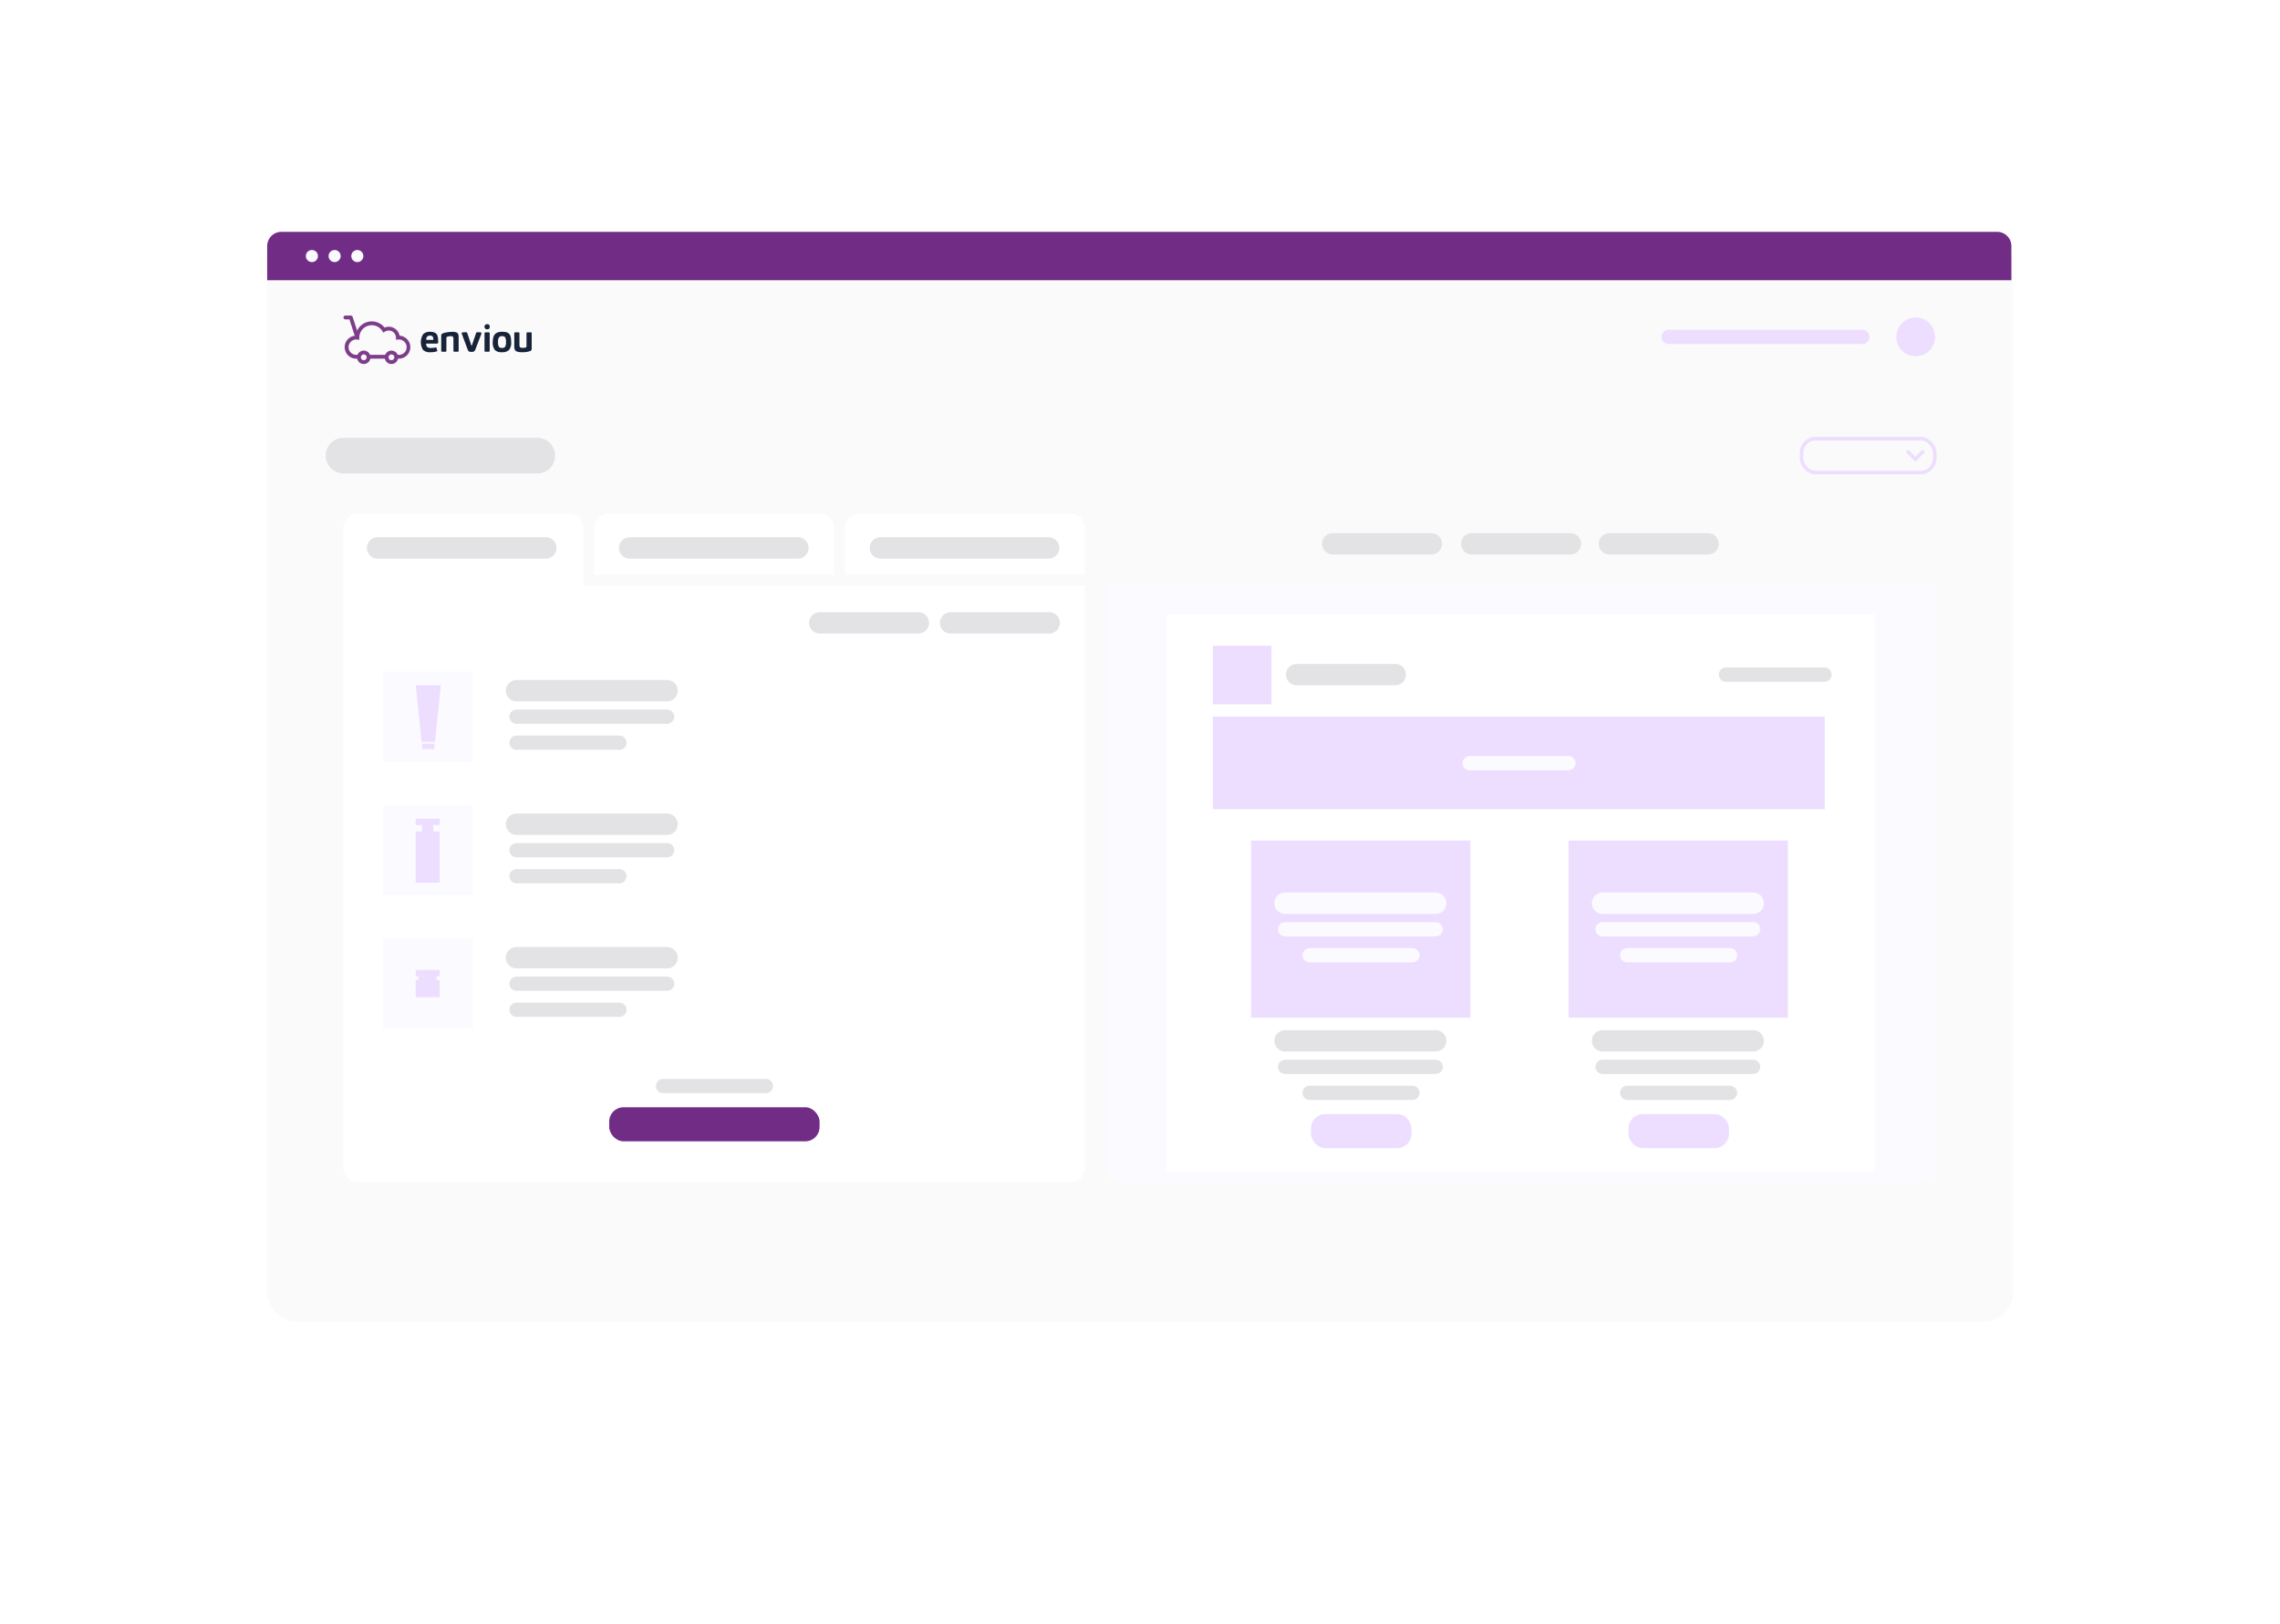 <svg xmlns="http://www.w3.org/2000/svg" xmlns:xlink="http://www.w3.org/1999/xlink" width="640" height="456" viewBox="0 0 640 456">
  <defs>
    <filter id="Retângulo_141" x="0" y="0" width="640" height="456" filterUnits="userSpaceOnUse">
      <feOffset dy="10" input="SourceAlpha"/>
      <feGaussianBlur stdDeviation="25" result="blur"/>
      <feFlood flood-color="#2a334a" flood-opacity="0.161"/>
      <feComposite operator="in" in2="blur"/>
      <feComposite in="SourceGraphic"/>
    </filter>
    <filter id="Retângulo_105" x="151.8" y="129.177" width="97.32" height="47.213" filterUnits="userSpaceOnUse">
      <feOffset input="SourceAlpha"/>
      <feGaussianBlur stdDeviation="5" result="blur-2"/>
      <feFlood flood-color="#2a334a" flood-opacity="0.149"/>
      <feComposite operator="in" in2="blur-2"/>
      <feComposite in="SourceGraphic"/>
    </filter>
    <filter id="Retângulo_106" x="222.18" y="129.177" width="97.32" height="47.213" filterUnits="userSpaceOnUse">
      <feOffset input="SourceAlpha"/>
      <feGaussianBlur stdDeviation="5" result="blur-3"/>
      <feFlood flood-color="#2a334a" flood-opacity="0.149"/>
      <feComposite operator="in" in2="blur-3"/>
      <feComposite in="SourceGraphic"/>
    </filter>
    <filter id="Retângulo_107" x="81.42" y="129.177" width="97.32" height="51.802" filterUnits="userSpaceOnUse">
      <feOffset input="SourceAlpha"/>
      <feGaussianBlur stdDeviation="5" result="blur-4"/>
      <feFlood flood-color="#2a334a" flood-opacity="0.149"/>
      <feComposite operator="in" in2="blur-4"/>
      <feComposite in="SourceGraphic"/>
    </filter>
    <filter id="Retângulo_108" x="81.42" y="149.39" width="238.08" height="197.535" filterUnits="userSpaceOnUse">
      <feOffset dy="3" input="SourceAlpha"/>
      <feGaussianBlur stdDeviation="5" result="blur-5"/>
      <feFlood flood-color="#2a334a" flood-opacity="0.149"/>
      <feComposite operator="in" in2="blur-5"/>
      <feComposite in="SourceGraphic"/>
    </filter>
    <filter id="Retângulo_109" x="295.62" y="149.39" width="262.56" height="197.535" filterUnits="userSpaceOnUse">
      <feOffset dy="3" input="SourceAlpha"/>
      <feGaussianBlur stdDeviation="5" result="blur-6"/>
      <feFlood flood-color="#2a334a" flood-opacity="0.149"/>
      <feComposite operator="in" in2="blur-6"/>
      <feComposite in="SourceGraphic"/>
    </filter>
    <filter id="Retângulo_89" x="89.453" y="173.487" width="220.103" height="61.365" filterUnits="userSpaceOnUse">
      <feOffset dy="3" input="SourceAlpha"/>
      <feGaussianBlur stdDeviation="5" result="blur-7"/>
      <feFlood flood-color="#2a334a" flood-opacity="0.149"/>
      <feComposite operator="in" in2="blur-7"/>
      <feComposite in="SourceGraphic"/>
    </filter>
    <filter id="Retângulo_89-2" x="89.453" y="210.973" width="220.103" height="61.365" filterUnits="userSpaceOnUse">
      <feOffset dy="3" input="SourceAlpha"/>
      <feGaussianBlur stdDeviation="5" result="blur-8"/>
      <feFlood flood-color="#2a334a" flood-opacity="0.149"/>
      <feComposite operator="in" in2="blur-8"/>
      <feComposite in="SourceGraphic"/>
    </filter>
    <filter id="Retângulo_89-3" x="89.453" y="248.458" width="220.103" height="61.365" filterUnits="userSpaceOnUse">
      <feOffset dy="3" input="SourceAlpha"/>
      <feGaussianBlur stdDeviation="5" result="blur-9"/>
      <feFlood flood-color="#2a334a" flood-opacity="0.149"/>
      <feComposite operator="in" in2="blur-9"/>
      <feComposite in="SourceGraphic"/>
    </filter>
  </defs>
  <g id="Grupo_553" data-name="Grupo 553" transform="translate(-1048 -1197.146)">
    <g id="Grupo_419" data-name="Grupo 419" transform="translate(189 949.146)">
      <g transform="matrix(1, 0, 0, 1, 859, 248)" filter="url(#Retângulo_141)">
        <rect id="Retângulo_141-2" data-name="Retângulo 141" width="490" height="306" rx="8" transform="translate(75 65)" fill="#fff"/>
      </g>
      <g id="Grupo_318" data-name="Grupo 318" transform="translate(934 313)">
        <rect id="Retângulo_104" data-name="Retângulo 104" width="490" height="306" rx="8" transform="translate(0)" fill="#fafafa"/>
        <g transform="matrix(1, 0, 0, 1, -75, -65)" filter="url(#Retângulo_105)">
          <path id="Retângulo_105-2" data-name="Retângulo 105" d="M4,0H63.32a4,4,0,0,1,4,4V17.213a0,0,0,0,1,0,0H0a0,0,0,0,1,0,0V4A4,4,0,0,1,4,0Z" transform="translate(166.8 144.18)" fill="#fff"/>
        </g>
        <g transform="matrix(1, 0, 0, 1, -75, -65)" filter="url(#Retângulo_106)">
          <path id="Retângulo_106-2" data-name="Retângulo 106" d="M4,0H63.32a4,4,0,0,1,4,4V17.213a0,0,0,0,1,0,0H0a0,0,0,0,1,0,0V4A4,4,0,0,1,4,0Z" transform="translate(237.18 144.18)" fill="#fff"/>
        </g>
        <g transform="matrix(1, 0, 0, 1, -75, -65)" filter="url(#Retângulo_107)">
          <path id="Retângulo_107-2" data-name="Retângulo 107" d="M4,0H63.32a4,4,0,0,1,4,4V21.8a0,0,0,0,1,0,0H0a0,0,0,0,1,0,0V4A4,4,0,0,1,4,0Z" transform="translate(96.42 144.18)" fill="#fff"/>
        </g>
        <g transform="matrix(1, 0, 0, 1, -75, -65)" filter="url(#Retângulo_108)">
          <path id="Retângulo_108-2" data-name="Retângulo 108" d="M0,0H208.08a0,0,0,0,1,0,0V163.535a4,4,0,0,1-4,4H4a4,4,0,0,1-4-4V0A0,0,0,0,1,0,0Z" transform="translate(96.42 161.39)" fill="#fff"/>
        </g>
        <g transform="matrix(1, 0, 0, 1, -75, -65)" filter="url(#Retângulo_109)">
          <path id="Retângulo_109-2" data-name="Retângulo 109" d="M0,0H232.56a0,0,0,0,1,0,0V163.535a4,4,0,0,1-4,4H4a4,4,0,0,1-4-4V0A0,0,0,0,1,0,0Z" transform="translate(310.62 161.39)" fill="#fbfaff"/>
        </g>
        <path id="Retângulo_110" data-name="Retângulo 110" d="M4,0H485.6a4,4,0,0,1,4,4v9.6a0,0,0,0,1,0,0H0a0,0,0,0,1,0,0V4A4,4,0,0,1,4,0Z" transform="translate(0 0.085)" fill="#712c86"/>
        <g id="logo_enviou" data-name="logo enviou" transform="translate(21.42 23.594)">
          <g id="Group_26" data-name="Group 26">
            <path id="Path_1" data-name="Path 1" d="M1011.151,660.427a1.881,1.881,0,1,1,1.881-1.882A1.881,1.881,0,0,1,1011.151,660.427Zm0-2.691a.809.809,0,1,0,.809.809.809.809,0,0,0-.809-.809Z" transform="translate(-1005.46 -646.826)" fill="#7e3d8a"/>
            <path id="Path_2" data-name="Path 2" d="M1022.579,660.427a1.881,1.881,0,1,1,1.881-1.882A1.882,1.882,0,0,1,1022.579,660.427Zm0-2.691a.809.809,0,1,0,.809.809.809.809,0,0,0-.809-.809Z" transform="translate(-1009.117 -646.826)" fill="#7e3d8a"/>
            <path id="Path_3" data-name="Path 3" d="M1007,648.391c.068-.005.139-.012.21-.012a2.846,2.846,0,0,1,.365.023,4.052,4.052,0,0,1,.175-1.179l-1.516-4.663a.53.53,0,0,0-.51-.364H1004.2a.536.536,0,0,0,0,1.072h1.127Z" transform="translate(-1003.667 -642.197)" fill="#7e3d8a"/>
            <g id="Group_25" data-name="Group 25" transform="translate(0.325 1.637)">
              <path id="Path_4" data-name="Path 4" d="M1013.734,658.413a1.335,1.335,0,0,1,.191.692,1.374,1.374,0,0,1-.055.381h5.19a1.411,1.411,0,0,1-.054-.38,1.335,1.335,0,0,1,.194-.7Z" transform="translate(-1007.214 -649.022)" fill="#7e3d8a"/>
              <path id="Path_5" data-name="Path 5" d="M1019.568,648.615a3.1,3.1,0,0,0-3.633-2.458,3.054,3.054,0,0,0-.594.177,4.573,4.573,0,0,0-8.12,2.278,3.23,3.23,0,0,0,.138,6.456l.114,0h.747a1.4,1.4,0,0,1-.055-.383,1.343,1.343,0,0,1,.19-.69h-.914l-.084,0a2.156,2.156,0,0,1,0-4.311,2.212,2.212,0,0,1,.292.02l.607.082v-.612a3.5,3.5,0,0,1,6.46-1.863l.284.45.451-.281a2.028,2.028,0,0,1,3.1,1.694l.008.591.588-.065a2.21,2.21,0,0,1,.242-.014,2.156,2.156,0,0,1,0,4.312l-.084,0h-.869a1.345,1.345,0,0,1,.195.7,1.415,1.415,0,0,1-.054.373h.7l.114,0a3.23,3.23,0,0,0,.18-6.452Z" transform="translate(-1004.145 -644.604)" fill="#7e3d8a"/>
            </g>
          </g>
          <g id="Group_27" data-name="Group 27" transform="translate(21.713 2.409)">
            <path id="Path_6" data-name="Path 6" d="M1045.179,654.506h-.9q-.272,0-.272-.3v-4.162a.642.642,0,0,1,.39-.672,5.638,5.638,0,0,1,1.295-.33,9.911,9.911,0,0,1,1.5-.125,2.745,2.745,0,0,1,1.1.168.907.907,0,0,1,.494.515,3.62,3.62,0,0,1,.108,1.062V654.2q0,.3-.272.3h-.911c-.181,0-.272-.1-.272-.3v-3.219a1.815,1.815,0,0,0-.055-.531q-.087-.314-.7-.314a2.475,2.475,0,0,0-.943.141.488.488,0,0,0-.206.12.377.377,0,0,0-.076.272V654.2Q1045.461,654.507,1045.179,654.506Z" transform="translate(-1038.288 -646.754)" fill="#172338"/>
            <path id="Path_7" data-name="Path 7" d="M1056.488,649.377c.072-.2.192-.3.358-.3a7.229,7.229,0,0,1,.932.044q.227.044.228.238a.875.875,0,0,1-.065.293l-1.615,4.216a1.351,1.351,0,0,1-.347.553.9.9,0,0,1-.585.163h-.346a.912.912,0,0,1-.6-.157,1.3,1.3,0,0,1-.326-.547l-1.572-4.206a.94.94,0,0,1-.076-.3.231.231,0,0,1,.214-.248h.014a7.919,7.919,0,0,1,1.008-.044q.249,0,.336.292c.575,1.714.952,2.838,1.125,3.4a.081.081,0,0,0,.16,0C1055.522,652.195,1055.9,651.072,1056.488,649.377Z" transform="translate(-1041 -646.806)" fill="#172338"/>
            <path id="Path_8" data-name="Path 8" d="M1063.148,647.025a.784.784,0,0,1-.555.17.726.726,0,1,1,0-1.453.827.827,0,0,1,.55.161.713.713,0,0,1,.186.56A.742.742,0,0,1,1063.148,647.025Zm-.1,6.467h-.9q-.272,0-.272-.3v-4.845q0-.314.282-.315h.9q.272,0,.272.3v4.856Q1063.33,653.492,1063.048,653.492Z" transform="translate(-1044.004 -645.74)" fill="#172338"/>
            <path id="Path_9" data-name="Path 9" d="M1069.845,654.015a2.73,2.73,0,0,1-2.006.618,2.651,2.651,0,0,1-1.951-.607,3.252,3.252,0,0,1-.6-2.265,4.688,4.688,0,0,1,.19-1.436,1.832,1.832,0,0,1,.564-.884,2.2,2.2,0,0,1,.813-.423,4.078,4.078,0,0,1,1.057-.119,4.937,4.937,0,0,1,1.122.1,1.835,1.835,0,0,1,.775.4,1.651,1.651,0,0,1,.493.862,6.012,6.012,0,0,1,.146,1.462A3.273,3.273,0,0,1,1069.845,654.015Zm-1.068-3.566a1.006,1.006,0,0,0-.884-.325,1.03,1.03,0,0,0-.867.336,2.244,2.244,0,0,0-.26,1.29A2.6,2.6,0,0,0,1067,653.1a.987.987,0,0,0,.862.331,1.067,1.067,0,0,0,.889-.32,2.373,2.373,0,0,0,.249-1.327,2.66,2.66,0,0,0-.221-1.333Z" transform="translate(-1045.099 -646.75)" fill="#172338"/>
            <path id="Path_10" data-name="Path 10" d="M1074.157,649.41c0-.2.091-.3.272-.3h.911q.272,0,.272.3v3.122a1.722,1.722,0,0,0,.076.628q.119.314.77.314a3.13,3.13,0,0,0,.856-.086.5.5,0,0,0,.206-.109.418.418,0,0,0,.076-.292V649.41q0-.3.281-.3h.9q.272,0,.272.3v4.26a.683.683,0,0,1-.39.694,6.567,6.567,0,0,1-2.427.336q-1.637,0-1.93-.737a3.736,3.736,0,0,1-.141-1.236Z" transform="translate(-1047.936 -646.817)" fill="#172338"/>
            <path id="Path_11" data-name="Path 11" d="M1040.421,650.807a3.759,3.759,0,0,0-.157-.775,1.386,1.386,0,0,0-.358-.623,1.835,1.835,0,0,0-.656-.363,3.213,3.213,0,0,0-1.04-.146,2.581,2.581,0,0,0-1.972.683,4.17,4.17,0,0,0-.038,4.378,2.653,2.653,0,0,0,2.054.672,5.059,5.059,0,0,0,1.908-.282l.036-.018h0a.083.083,0,0,0,.034-.1h0l-.293-.9h0a.085.085,0,0,0-.081-.06h-.012c-.055.009-.123.023-.2.042a5.314,5.314,0,0,1-1.214.12,1.656,1.656,0,0,1-1.008-.25,1.124,1.124,0,0,1-.333-.88.084.084,0,0,1,.071-.1h2.929a.408.408,0,0,0,.249-.065c.079-.051.119-.17.12-.358Q1040.455,651.175,1040.421,650.807Zm-1.337.284a.085.085,0,0,1-.085.084h-1.81a.085.085,0,0,1-.084-.084.192.192,0,0,1,0-.031,1.322,1.322,0,0,1,.25-.784.982.982,0,0,1,.8-.293.918.918,0,0,1,.737.238,1.171,1.171,0,0,1,.2.748c0,.047,0,.121,0,.122Z" transform="translate(-1035.598 -646.751)" fill="#172338"/>
          </g>
        </g>
        <g id="Grupo_318-2" data-name="Grupo 318" transform="translate(10.852 5.185)">
          <circle id="Elipse_46" data-name="Elipse 46" cx="1.7" cy="1.7" r="1.7" fill="#fbfaff"/>
          <circle id="Elipse_47" data-name="Elipse 47" cx="1.7" cy="1.7" r="1.7" transform="translate(6.375)" fill="#fbfaff"/>
          <circle id="Elipse_48" data-name="Elipse 48" cx="1.7" cy="1.7" r="1.7" transform="translate(12.75)" fill="#fbfaff"/>
        </g>
        <g id="Grupo_319" data-name="Grupo 319" transform="translate(393.38 24.14)">
          <circle id="Elipse_49" data-name="Elipse 49" cx="5.44" cy="5.44" r="5.44" transform="translate(63.92)" fill="#eddeff"/>
          <line id="Linha_20" data-name="Linha 20" x1="54.4" transform="translate(0 5.44)" fill="none" stroke="#eddeff" stroke-linecap="round" stroke-width="4"/>
        </g>
        <line id="Linha_66" data-name="Linha 66" x1="54.4" transform="translate(21.42 62.921)" fill="none" stroke="#e3e3e5" stroke-linecap="round" stroke-linejoin="round" stroke-width="10"/>
        <line id="Linha_67" data-name="Linha 67" x1="27.689" transform="translate(191.824 109.863)" fill="none" stroke="#e3e3e5" stroke-linecap="round" stroke-linejoin="round" stroke-width="6"/>
        <line id="Linha_68" data-name="Linha 68" x1="27.689" transform="translate(155.104 109.863)" fill="none" stroke="#e3e3e5" stroke-linecap="round" stroke-linejoin="round" stroke-width="6"/>
        <g id="Grupo_320" data-name="Grupo 320" transform="translate(299.115 87.678)">
          <line id="Linha_55" data-name="Linha 55" x1="27.689" transform="translate(39.015)" fill="none" stroke="#e3e3e5" stroke-linecap="round" stroke-linejoin="round" stroke-width="6"/>
          <line id="Linha_57" data-name="Linha 57" x1="27.689" transform="translate(77.648)" fill="none" stroke="#e3e3e5" stroke-linecap="round" stroke-linejoin="round" stroke-width="6"/>
          <line id="Linha_56" data-name="Linha 56" x1="27.689" transform="translate(0)" fill="none" stroke="#e3e3e5" stroke-linecap="round" stroke-linejoin="round" stroke-width="6"/>
        </g>
        <line id="Linha_69" data-name="Linha 69" x1="47.239" transform="translate(30.983 88.825)" fill="none" stroke="#e3e3e5" stroke-linecap="round" stroke-linejoin="round" stroke-width="6"/>
        <line id="Linha_70" data-name="Linha 70" x1="47.239" transform="translate(101.745 88.825)" fill="none" stroke="#e3e3e5" stroke-linecap="round" stroke-linejoin="round" stroke-width="6"/>
        <line id="Linha_71" data-name="Linha 71" x1="47.239" transform="translate(172.125 88.825)" fill="none" stroke="#e3e3e5" stroke-linecap="round" stroke-linejoin="round" stroke-width="6"/>
        <rect id="Retângulo_111" data-name="Retângulo 111" width="67.32" height="7.268" transform="translate(21.42 92.565)" fill="#fff"/>
        <g id="Grupo_321" data-name="Grupo 321" transform="translate(430.695 58.14)">
          <rect id="Retângulo_55" data-name="Retângulo 55" width="37.4" height="9.52" rx="4" fill="none" stroke="#eddeff" stroke-linecap="round" stroke-width="1"/>
          <path id="Caminho_410" data-name="Caminho 410" d="M1538.167,790.254l2.04,2.04,2.04-2.04" transform="translate(-1508.247 -786.514)" fill="none" stroke="#eddeff" stroke-linecap="round" stroke-width="1"/>
        </g>
        <g id="Grupo_322" data-name="Grupo 322" transform="translate(29.452 120.487)">
          <g transform="matrix(1, 0, 0, 1, -104.45, -185.49)" filter="url(#Retângulo_89)">
            <path id="Retângulo_89-4" data-name="Retângulo 89" d="M0,0H186.1a4,4,0,0,1,4,4V27.365a4,4,0,0,1-4,4H4a4,4,0,0,1-4-4V0A0,0,0,0,1,0,0Z" transform="translate(104.45 185.49)" fill="#fff"/>
          </g>
          <g id="Grupo_290" data-name="Grupo 290" transform="translate(40.535 8.415)">
            <line id="Linha_36" data-name="Linha 36" x1="42.266" transform="translate(0 7.304)" fill="none" stroke="#e3e3e5" stroke-linecap="round" stroke-linejoin="round" stroke-width="4"/>
            <line id="Linha_42" data-name="Linha 42" x1="42.266" fill="none" stroke="#e3e3e5" stroke-linecap="round" stroke-linejoin="round" stroke-width="6"/>
            <line id="Linha_37" data-name="Linha 37" x1="28.879" transform="translate(0 14.609)" fill="none" stroke="#e3e3e5" stroke-linecap="round" stroke-linejoin="round" stroke-width="4"/>
          </g>
          <g id="Grupo_292" data-name="Grupo 292" transform="translate(3.06 3.06)">
            <rect id="Retângulo_90" data-name="Retângulo 90" width="25.245" height="25.245" fill="#fbfaff"/>
            <g id="Grupo_291" data-name="Grupo 291" transform="translate(9.18 3.825)">
              <path id="Caminho_418" data-name="Caminho 418" d="M0,0H7.053L5.413,15.911H1.64Z" fill="#eddeff"/>
              <rect id="Retângulo_92" data-name="Retângulo 92" width="3.443" height="1.53" transform="translate(1.805 16.398)" fill="#eddeff"/>
            </g>
          </g>
        </g>
        <g id="Grupo_323" data-name="Grupo 323" transform="translate(29.452 157.973)">
          <g transform="matrix(1, 0, 0, 1, -104.45, -222.97)" filter="url(#Retângulo_89-2)">
            <path id="Retângulo_89-5" data-name="Retângulo 89" d="M0,0H186.1a4,4,0,0,1,4,4V27.365a4,4,0,0,1-4,4H4a4,4,0,0,1-4-4V0A0,0,0,0,1,0,0Z" transform="translate(104.45 222.97)" fill="#fff"/>
          </g>
          <g id="Grupo_290-2" data-name="Grupo 290" transform="translate(40.535 8.415)">
            <line id="Linha_36-2" data-name="Linha 36" x1="42.266" transform="translate(0 7.304)" fill="none" stroke="#e3e3e5" stroke-linecap="round" stroke-linejoin="round" stroke-width="4"/>
            <line id="Linha_42-2" data-name="Linha 42" x1="42.266" fill="none" stroke="#e3e3e5" stroke-linecap="round" stroke-linejoin="round" stroke-width="6"/>
            <line id="Linha_37-2" data-name="Linha 37" x1="28.879" transform="translate(0 14.609)" fill="none" stroke="#e3e3e5" stroke-linecap="round" stroke-linejoin="round" stroke-width="4"/>
          </g>
          <g id="Grupo_292-2" data-name="Grupo 292" transform="translate(3.06 3.06)">
            <rect id="Retângulo_90-2" data-name="Retângulo 90" width="25.245" height="25.245" fill="#fbfaff"/>
            <g id="Grupo_296" data-name="Grupo 296" transform="translate(9.18 3.825)">
              <rect id="Retângulo_93" data-name="Retângulo 93" width="6.724" height="14.409" transform="translate(0 3.568)" fill="#eddeff"/>
              <rect id="Retângulo_94" data-name="Retângulo 94" width="3.156" height="2.196" transform="translate(1.784 1.647)" fill="#eddeff"/>
              <rect id="Retângulo_95" data-name="Retângulo 95" width="6.724" height="1.784" fill="#eddeff"/>
            </g>
          </g>
        </g>
        <g id="Grupo_324" data-name="Grupo 324" transform="translate(29.452 195.458)">
          <g transform="matrix(1, 0, 0, 1, -104.45, -260.46)" filter="url(#Retângulo_89-3)">
            <path id="Retângulo_89-6" data-name="Retângulo 89" d="M0,0H186.1a4,4,0,0,1,4,4V27.365a4,4,0,0,1-4,4H4a4,4,0,0,1-4-4V0A0,0,0,0,1,0,0Z" transform="translate(104.45 260.46)" fill="#fff"/>
          </g>
          <g id="Grupo_290-3" data-name="Grupo 290" transform="translate(40.535 8.415)">
            <line id="Linha_36-3" data-name="Linha 36" x1="42.266" transform="translate(0 7.304)" fill="none" stroke="#e3e3e5" stroke-linecap="round" stroke-linejoin="round" stroke-width="4"/>
            <line id="Linha_42-3" data-name="Linha 42" x1="42.266" fill="none" stroke="#e3e3e5" stroke-linecap="round" stroke-linejoin="round" stroke-width="6"/>
            <line id="Linha_37-3" data-name="Linha 37" x1="28.879" transform="translate(0 14.609)" fill="none" stroke="#e3e3e5" stroke-linecap="round" stroke-linejoin="round" stroke-width="4"/>
          </g>
          <g id="Grupo_292-3" data-name="Grupo 292" transform="translate(3.06 3.06)">
            <rect id="Retângulo_90-3" data-name="Retângulo 90" width="25.245" height="25.245" fill="#fbfaff"/>
            <g id="Grupo_297" data-name="Grupo 297" transform="translate(9.18 8.798)">
              <rect id="Retângulo_93-2" data-name="Retângulo 93" width="6.724" height="4.847" transform="translate(0 2.803)" fill="#eddeff"/>
              <rect id="Retângulo_94-2" data-name="Retângulo 94" width="5.069" height="1.431" transform="translate(0.765 1.647)" fill="#eddeff"/>
              <rect id="Retângulo_95-2" data-name="Retângulo 95" width="6.724" height="1.784" fill="#eddeff"/>
            </g>
          </g>
        </g>
        <g id="Grupo_325" data-name="Grupo 325" transform="translate(96.007 245.862)">
          <rect id="Retângulo_81" data-name="Retângulo 81" width="59.047" height="9.563" rx="4" transform="translate(0)" fill="#712c86"/>
        </g>
        <line id="Linha_72" data-name="Linha 72" x1="28.879" transform="translate(111.116 239.901)" fill="none" stroke="#e3e3e5" stroke-linecap="round" stroke-linejoin="round" stroke-width="4"/>
        <rect id="Retângulo_112" data-name="Retângulo 112" width="198.9" height="156.443" transform="translate(252.45 107.482)" fill="#fff"/>
        <g id="Grupo_328" data-name="Grupo 328" transform="translate(265.455 116.28)">
          <rect id="Retângulo_100" data-name="Retângulo 100" width="16.448" height="16.448" transform="translate(0 0)" fill="#eddeff"/>
          <line id="Linha_63" data-name="Linha 63" x1="27.689" transform="translate(23.524 8.117)" fill="none" stroke="#e3e3e5" stroke-linecap="round" stroke-linejoin="round" stroke-width="6"/>
          <line id="Linha_64" data-name="Linha 64" x1="27.689" transform="translate(144.011 8.117)" fill="none" stroke="#e3e3e5" stroke-linecap="round" stroke-linejoin="round" stroke-width="4"/>
        </g>
        <rect id="Retângulo_113" data-name="Retângulo 113" width="171.743" height="26.01" transform="translate(265.455 136.17)" fill="#eddeff"/>
        <line id="Linha_73" data-name="Linha 73" x1="27.689" transform="translate(337.556 149.26)" fill="none" stroke="#fbfaff" stroke-linecap="round" stroke-linejoin="round" stroke-width="4"/>
        <g id="Grupo_329" data-name="Grupo 329" transform="translate(276.165 170.977)">
          <g id="Grupo_308" data-name="Grupo 308" transform="translate(0 0)">
            <rect id="Retângulo_102" data-name="Retângulo 102" width="61.583" height="49.725" fill="#eddeff"/>
            <g id="Grupo_305" data-name="Grupo 305" transform="translate(9.563 17.595)">
              <line id="Linha_36-4" data-name="Linha 36" x1="42.266" transform="translate(0 7.304)" fill="none" stroke="#fbfaff" stroke-linecap="round" stroke-linejoin="round" stroke-width="4"/>
              <line id="Linha_42-4" data-name="Linha 42" x1="42.266" transform="translate(0)" fill="none" stroke="#fbfaff" stroke-linecap="round" stroke-linejoin="round" stroke-width="6"/>
              <line id="Linha_37-4" data-name="Linha 37" x1="28.879" transform="translate(6.885 14.609)" fill="none" stroke="#fbfaff" stroke-linecap="round" stroke-linejoin="round" stroke-width="4"/>
            </g>
          </g>
          <g id="Grupo_306" data-name="Grupo 306" transform="translate(9.563 56.228)">
            <line id="Linha_36-5" data-name="Linha 36" x1="42.266" transform="translate(0 7.304)" fill="none" stroke="#e3e3e5" stroke-linecap="round" stroke-linejoin="round" stroke-width="4"/>
            <line id="Linha_42-5" data-name="Linha 42" x1="42.266" transform="translate(0)" fill="none" stroke="#e3e3e5" stroke-linecap="round" stroke-linejoin="round" stroke-width="6"/>
            <line id="Linha_37-5" data-name="Linha 37" x1="28.879" transform="translate(6.885 14.609)" fill="none" stroke="#e3e3e5" stroke-linecap="round" stroke-linejoin="round" stroke-width="4"/>
          </g>
          <g id="Grupo_307" data-name="Grupo 307" transform="translate(16.83 76.798)">
            <rect id="Retângulo_81-2" data-name="Retângulo 81" width="28.209" height="9.563" rx="4" fill="#eddeff"/>
          </g>
        </g>
        <g id="Grupo_330" data-name="Grupo 330" transform="translate(365.288 170.977)">
          <g id="Grupo_308-2" data-name="Grupo 308" transform="translate(0 0)">
            <rect id="Retângulo_102-2" data-name="Retângulo 102" width="61.583" height="49.725" fill="#eddeff"/>
            <g id="Grupo_305-2" data-name="Grupo 305" transform="translate(9.563 17.595)">
              <line id="Linha_36-6" data-name="Linha 36" x1="42.266" transform="translate(0 7.304)" fill="none" stroke="#fbfaff" stroke-linecap="round" stroke-linejoin="round" stroke-width="4"/>
              <line id="Linha_42-6" data-name="Linha 42" x1="42.266" transform="translate(0)" fill="none" stroke="#fbfaff" stroke-linecap="round" stroke-linejoin="round" stroke-width="6"/>
              <line id="Linha_37-6" data-name="Linha 37" x1="28.879" transform="translate(6.885 14.609)" fill="none" stroke="#fbfaff" stroke-linecap="round" stroke-linejoin="round" stroke-width="4"/>
            </g>
          </g>
          <g id="Grupo_306-2" data-name="Grupo 306" transform="translate(9.563 56.228)">
            <line id="Linha_36-7" data-name="Linha 36" x1="42.266" transform="translate(0 7.304)" fill="none" stroke="#e3e3e5" stroke-linecap="round" stroke-linejoin="round" stroke-width="4"/>
            <line id="Linha_42-7" data-name="Linha 42" x1="42.266" transform="translate(0)" fill="none" stroke="#e3e3e5" stroke-linecap="round" stroke-linejoin="round" stroke-width="6"/>
            <line id="Linha_37-7" data-name="Linha 37" x1="28.879" transform="translate(6.885 14.609)" fill="none" stroke="#e3e3e5" stroke-linecap="round" stroke-linejoin="round" stroke-width="4"/>
          </g>
          <g id="Grupo_307-2" data-name="Grupo 307" transform="translate(16.83 76.798)">
            <rect id="Retângulo_81-3" data-name="Retângulo 81" width="28.209" height="9.563" rx="4" fill="#eddeff"/>
          </g>
        </g>
      </g>
    </g>
  </g>
</svg>
